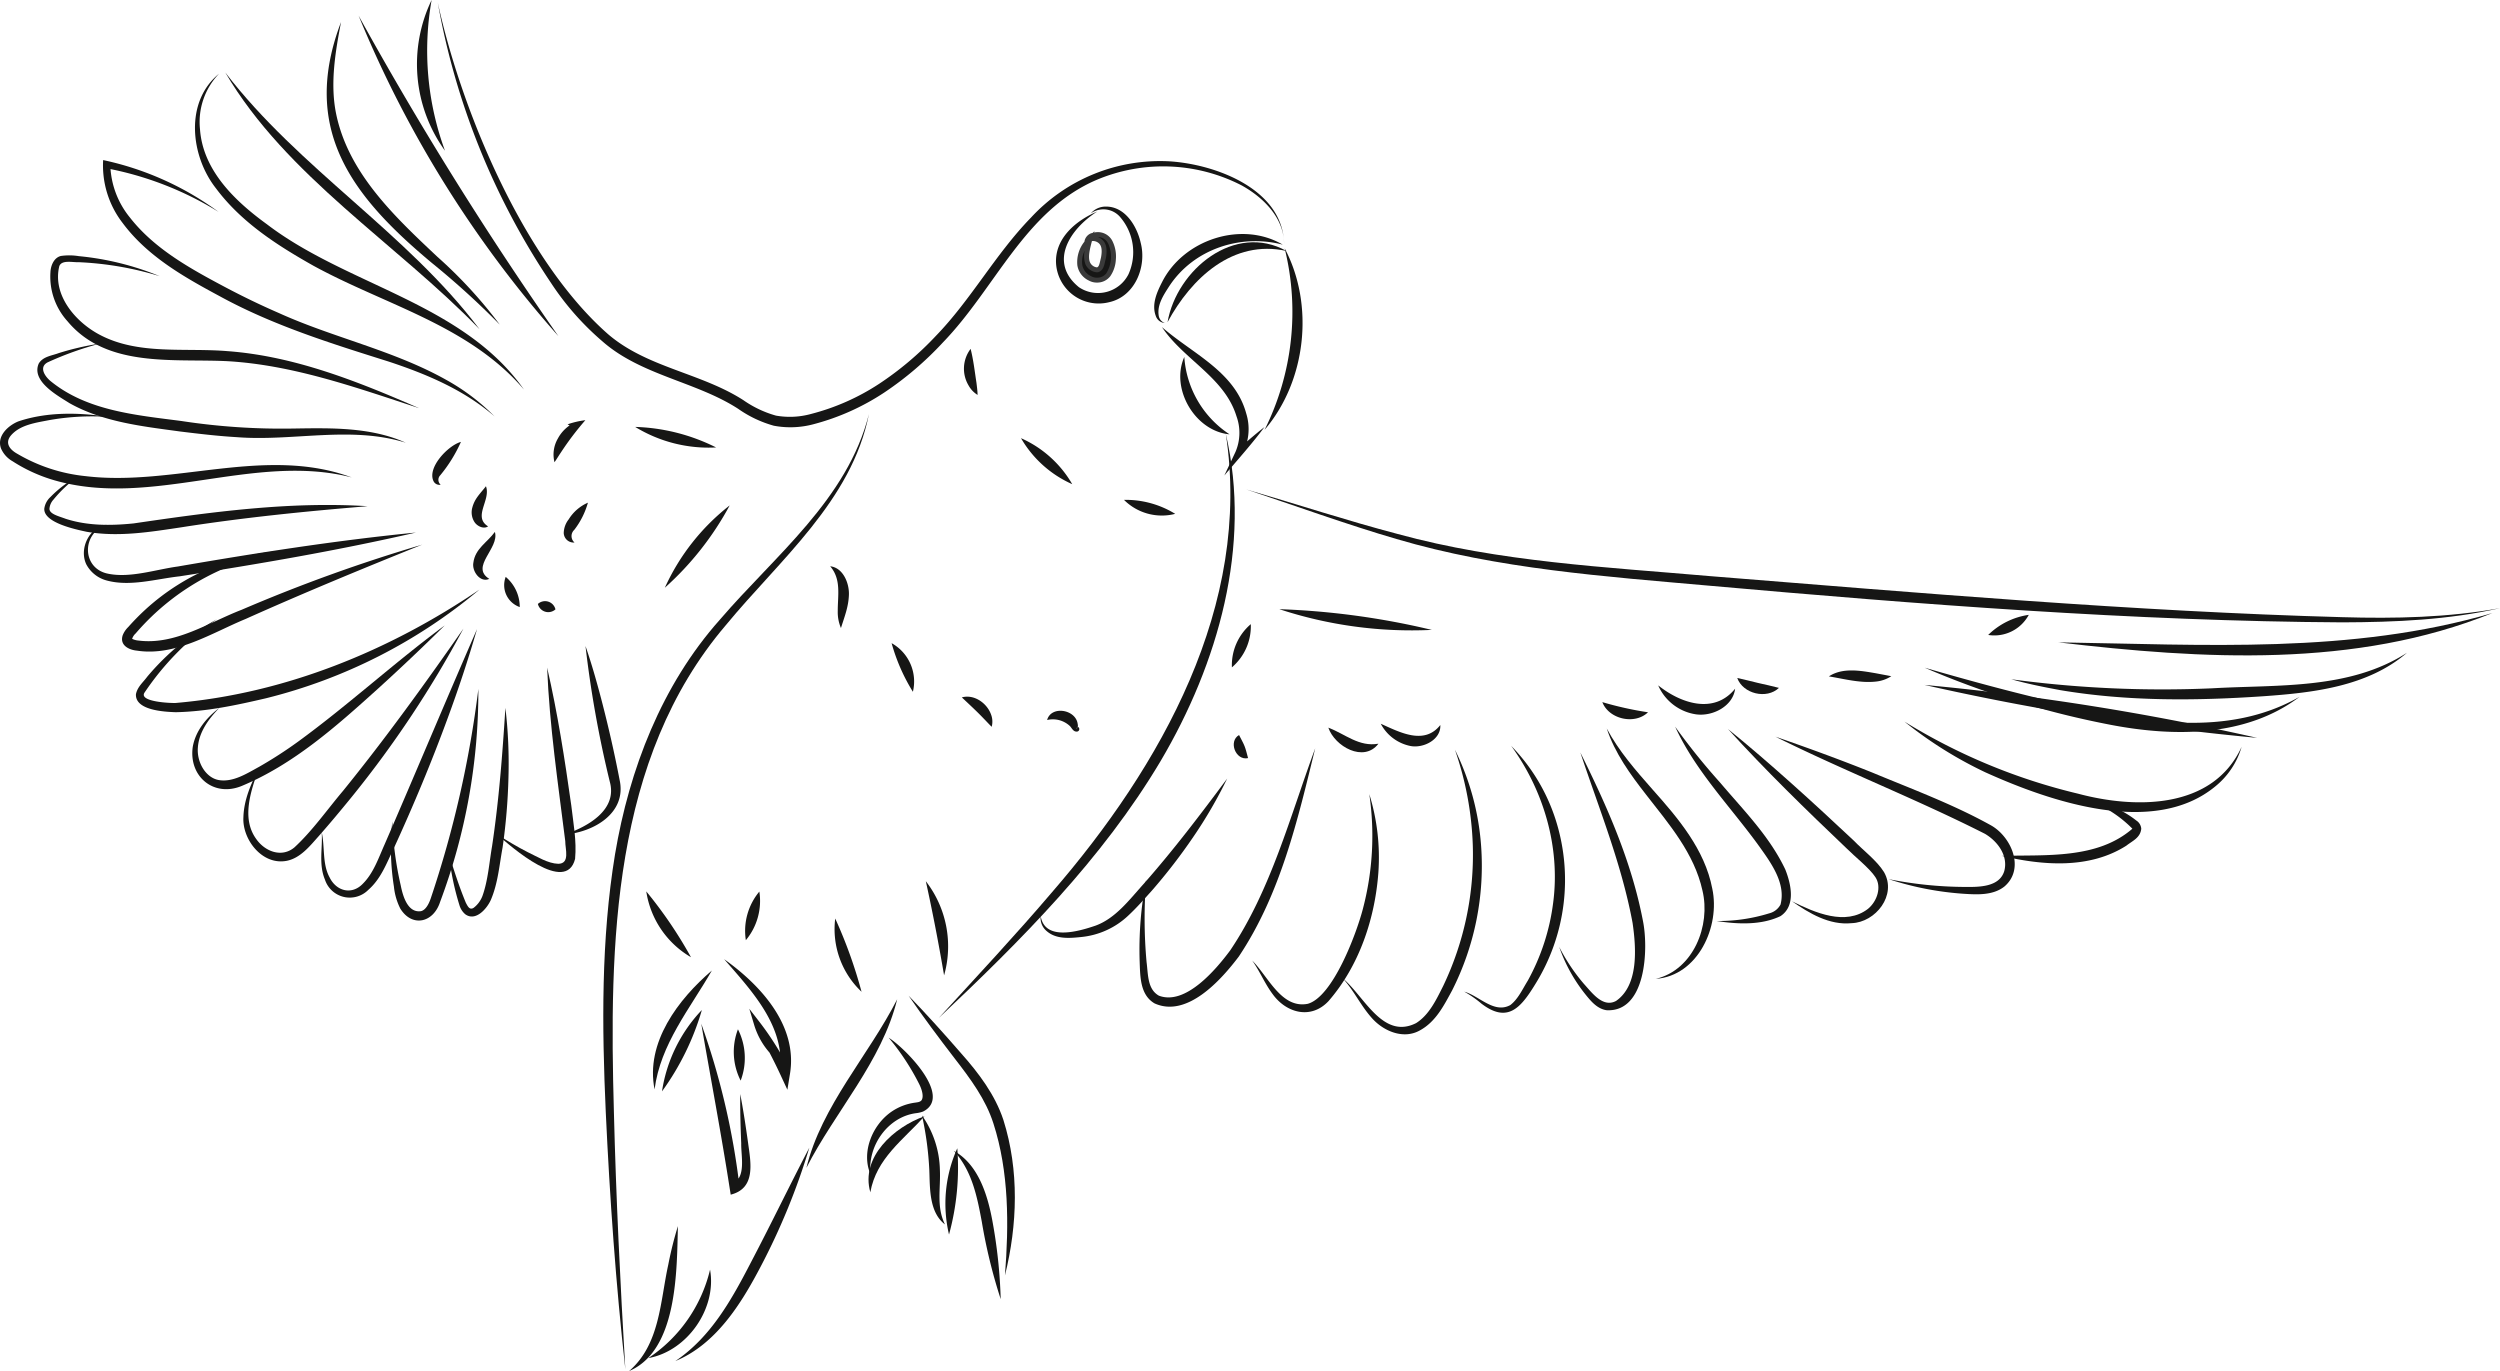 <svg xmlns="http://www.w3.org/2000/svg" xmlns:xlink="http://www.w3.org/1999/xlink" width="508.364" height="278.801" viewBox="0 0 508.364 278.801">
  <defs>
    <clipPath id="clip-path">
      <rect id="Rectangle_50" data-name="Rectangle 50" width="508.364" height="278.801" fill="none"/>
    </clipPath>
  </defs>
  <g id="Groupe_130" data-name="Groupe 130" clip-path="url(#clip-path)">
    <path id="Tracé_1076" data-name="Tracé 1076" d="M225.137,49.311c-.072-5.3-4.263-9.4-8.62-11.816a34.813,34.813,0,0,0-29.462-1.148c-14.689,6.275-20.58,22-31.295,33.074a66.8,66.8,0,0,1-11.9,10.168A48.194,48.194,0,0,1,129.5,86.037a18.149,18.149,0,0,1-8.128.319,23.6,23.6,0,0,1-7.261-3.447c-8.595-5.552-19.78-6.794-27.653-13.763A56.17,56.17,0,0,1,76.12,57.4,148.9,148.9,0,0,1,53.037.313c4.827,22.035,17.475,52.345,34.6,67.4,7.914,6.828,18.883,7.873,27.547,13.447a21.822,21.822,0,0,0,6.628,3.142,16.222,16.222,0,0,0,7.18-.351,46.157,46.157,0,0,0,13.743-6.079,64.761,64.761,0,0,0,11.6-9.79c7.172-7.4,12.109-16.631,19.348-24.063A35.731,35.731,0,0,1,201.934,32.6c9.411.629,22.927,5.691,23.2,16.707" transform="translate(35.979 0.212)" fill="#161615"/>
    <path id="Tracé_1077" data-name="Tracé 1077" d="M157.292,30.08c6.1,11.532,4.4,27-4.08,36.924a53.716,53.716,0,0,0,4.08-36.924" transform="translate(103.935 20.405)" fill="#161615"/>
    <path id="Tracé_1078" data-name="Tracé 1078" d="M141.455,45.6c1.863-10.656,13.649-20.344,24.194-14.471-10.9-2.424-19.358,5.522-24.194,14.471" transform="translate(95.959 19.909)" fill="#161615"/>
    <path id="Tracé_1079" data-name="Tracé 1079" d="M165.979,30.516c-8.645-2.247-18.145.931-23.081,8.442-1.119,1.752-2.462,3.718-2.157,5.9a1.882,1.882,0,0,0,1.25,1.589,2.08,2.08,0,0,1-1.823-1.42c-.9-2.351.215-4.839,1.291-6.938,4.345-8.59,16.141-12.506,24.519-7.574" transform="translate(94.864 19.234)" fill="#161615"/>
    <path id="Tracé_1080" data-name="Tracé 1080" d="M140.769,39.62c6.119,5.374,14.808,9,17.141,17.546a10.641,10.641,0,0,1-.935,8.536l-1.124-.836c1.875-1.68,3.773-3.337,5.772-4.9-2.365,3.211-5.562,6.789-8.155,9.847l2.271-4.8a9.831,9.831,0,0,0,.193-7.266c-2.424-7.9-10.767-11.519-15.162-18.133" transform="translate(95.494 26.877)" fill="#161615"/>
    <path id="Tracé_1081" data-name="Tracé 1081" d="M143.818,43.251a20.439,20.439,0,0,0,9.2,15.728c-7.016-.633-12.078-9.3-9.2-15.728" transform="translate(97.005 29.34)" fill="#161615"/>
    <path id="Tracé_1082" data-name="Tracé 1082" d="M136.333,26.031c-5.559,3.533-10,10.322-3.716,15.4a6.944,6.944,0,0,0,10.067-2.648,10.937,10.937,0,0,0-1.811-11.752,4.466,4.466,0,0,0-5.866-.618,4.043,4.043,0,0,1,3.142-1.385c3.867.02,6.269,4,7.017,7.371,1.257,4.805-1.136,10.889-6.386,12.064a8.683,8.683,0,0,1-10.829-7.915c-.255-5.144,4.154-8.734,8.382-10.518" transform="translate(86.791 16.979)" fill="#161615"/>
    <path id="Tracé_1083" data-name="Tracé 1083" d="M132.9,29.343c-.453,1.764-.979,3.587-.448,4.889a2.17,2.17,0,0,0,2.044,1.336c.819-.285.864-1.3,1.141-2.321.275-1.425.351-3.092-1.118-3.791a1.819,1.819,0,0,0-2.207.317,1.666,1.666,0,0,1,.928-1.114c4.629-1.574,5.453,5.161,3.4,7.934a2.97,2.97,0,0,1-3.694.744c-3.419-1.714-2.257-5.834-.049-7.992" transform="translate(88.725 19.281)" fill="#161615"/>
    <path id="Tracé_1083_-_Contour" data-name="Tracé 1083 - Contour" d="M134.323,38.181a3.243,3.243,0,0,1-1.614-.405,4.128,4.128,0,0,1-2.361-3.106,6.663,6.663,0,0,1,1.433-4.8l.041-.2a2.159,2.159,0,0,1,1.206-1.466l.025-.012.026-.009q.211-.072.417-.124l.333-.325-.068.266a4.1,4.1,0,0,1,.784-.079,3.3,3.3,0,0,1,3.012,1.979,6.983,6.983,0,0,1,.622,3.591,6.579,6.579,0,0,1-1.131,3.391A3.329,3.329,0,0,1,134.323,38.181Zm-2.478-6.511a5.011,5.011,0,0,0-.509,2.845,3.129,3.129,0,0,0,1.835,2.374l.027.015a2.24,2.24,0,0,0,1.125.278,2.32,2.32,0,0,0,1.907-.875l.008-.011a6.424,6.424,0,0,0,.423-5.942,2.29,2.29,0,0,0-2.116-1.429q.094.037.186.081a2.617,2.617,0,0,1,1.489,1.982,6.254,6.254,0,0,1-.1,2.356l-.008.036c-.052.191-.1.387-.139.577-.2.868-.4,1.765-1.32,2.086l-.039.014-.041.007a1.7,1.7,0,0,1-.285.024,2.772,2.772,0,0,1-2.3-1.656l0-.008A5.112,5.112,0,0,1,131.844,31.67Zm1.067,2.37a1.786,1.786,0,0,0,1.382,1.045.72.72,0,0,0,.075,0c.347-.148.464-.593.635-1.348.044-.194.089-.394.145-.6.343-1.79.082-2.786-.845-3.228a1.8,1.8,0,0,0-.755-.182,1.271,1.271,0,0,0-.237.022l-.008.031C132.9,31.345,132.476,32.967,132.911,34.04Z" transform="translate(88.725 19.281)" fill="#3a3a3a"/>
    <path id="Tracé_1084" data-name="Tracé 1084" d="M172.1,52.543c5.327,22.8-1.581,46.822-13.251,66.573-11.863,19.944-28.368,36.453-45.113,52.246,7.774-8.489,15.641-16.888,23.074-25.625,22.084-25.516,40.68-58.328,35.289-93.193" transform="translate(77.154 35.644)" fill="#161615"/>
    <path id="Tracé_1085" data-name="Tracé 1085" d="M53.5,0a59.021,59.021,0,0,0,2.716,30.644A30.057,30.057,0,0,1,53.5,0" transform="translate(34.268)" fill="#161615"/>
    <path id="Tracé_1086" data-name="Tracé 1086" d="M43.449,1.9A725.256,725.256,0,0,0,84.067,67.054,229.622,229.622,0,0,1,43.449,1.9" transform="translate(29.475 1.292)" fill="#161615"/>
    <path id="Tracé_1087" data-name="Tracé 1087" d="M42.5,2.665C41.33,8.757,40.3,15,41.424,20.958c2.363,12.267,11.886,21.2,20.691,29.477A92.873,92.873,0,0,1,74.772,64.206,164.7,164.7,0,0,0,60.994,51.684C44.692,38.1,34.177,24.5,42.5,2.665" transform="translate(26.852 1.808)" fill="#161615"/>
    <path id="Tracé_1088" data-name="Tracé 1088" d="M27.294,8.781c15.006,19.59,36.83,32.527,51.7,52.207-16.733-17.336-39.287-31.07-51.7-52.207" transform="translate(18.515 5.957)" fill="#161615"/>
    <path id="Tracé_1089" data-name="Tracé 1089" d="M28.532,8.923A14.145,14.145,0,0,0,24.643,20.21c.582,8.39,7.133,14.639,13.595,19.328C54.673,52.086,78.064,55.506,90.524,73.163c-11.158-13.058-28.2-17.18-42.8-25.171-7.361-4.142-14.691-8.847-19.828-15.74-5.191-6.588-6.406-17.608.639-23.329" transform="translate(16.024 6.053)" fill="#161615"/>
    <path id="Tracé_1090" data-name="Tracé 1090" d="M35.984,29.934a66.865,66.865,0,0,0-22.906-8.889l.89-.712A17.657,17.657,0,0,0,17.977,31.1c4.955,6.341,12.229,10.351,19.273,14.092,3.585,1.9,7.237,3.674,10.956,5.287,11.069,5.032,23.393,7.6,34.111,13.632a43.387,43.387,0,0,1,9.788,7.408c-6.193-5.391-13.788-8.588-21.495-11.138-11.7-3.687-23.539-7.358-34.363-13.288C29,43.2,21.529,38.986,16.493,32.21a19.147,19.147,0,0,1-3.981-12.816,61.132,61.132,0,0,1,23.472,10.54" transform="translate(8.461 13.156)" fill="#161615"/>
    <path id="Tracé_1091" data-name="Tracé 1091" d="M28.34,35.176a66.166,66.166,0,0,0-16.53-2.843c-1.153.069-3.367-.524-3.875.809-1.417,5.8,3.181,11.259,8.117,13.9,7.914,4.24,17.346,2.654,26.1,3.384,13.654,1.012,26.55,6.185,38.923,11.587C68.291,57.839,55.5,53.223,42.023,52.461c-10.96-.534-24.494,1.408-32.424-8.117a13.525,13.525,0,0,1-3.468-9.938c.042-1.3.68-3,2.153-3.34a12.1,12.1,0,0,1,3.612.039,57.593,57.593,0,0,1,16.445,4.07" transform="translate(4.124 20.979)" fill="#161615"/>
    <path id="Tracé_1092" data-name="Tracé 1092" d="M17.354,41.616A65.422,65.422,0,0,0,6.6,45.458c-1.774.975-.587,2.783.569,3.768,7.434,6.1,17.421,6.942,26.653,8.154A135.048,135.048,0,0,0,56.638,58.91c7.611-.116,15.721-.309,22.817,2.89-11.193-3.5-22.9-.238-34.375-1.135-3.872-.227-7.712-.683-11.529-1.153-7.638-1.046-15.629-1.9-22.517-5.777-2.471-1.573-7.793-4.466-6.223-8.048.888-1.457,2.7-1.589,4.09-2.126a56.677,56.677,0,0,1,8.452-1.945" transform="translate(3.071 28.231)" fill="#161615"/>
    <path id="Tracé_1093" data-name="Tracé 1093" d="M22.041,50.77a50.285,50.285,0,0,0-12.031.656c-2.719.534-5.941.942-7.806,3.142-1.25,1.517-.233,2.848,1.324,3.709a34.124,34.124,0,0,0,13.89,4.542c17.881,2.15,36.587-6.23,54.119.264-19.869-5.121-40.62,6.319-60.467.582A32.044,32.044,0,0,1,2.558,59.79,5.481,5.481,0,0,1,.2,57.168c-.911-2.511,1.489-4.676,3.562-5.495,5.832-1.954,12.286-1.818,18.281-.9" transform="translate(0 34.004)" fill="#161615"/>
    <path id="Tracé_1094" data-name="Tracé 1094" d="M12.4,57.653a26.654,26.654,0,0,0-5.178,4.84,3.089,3.089,0,0,0-.806,1.845c-.017,1.089,1.927,1.524,3.286,2.044,4.453,1.448,9.177,1.412,13.823.942,15.783-2.313,31.589-4.5,47.6-3.5-12.692,1.046-25.315,2.313-37.881,4.29-6.255.931-12.767,2.039-19.284.908-2.224-.477-8.754-1.84-8.595-4.7a3.931,3.931,0,0,1,1.247-2.361,22.919,22.919,0,0,1,5.785-4.31" transform="translate(3.642 39.11)" fill="#161615"/>
    <path id="Tracé_1095" data-name="Tracé 1095" d="M14.736,63.588c-5.112,1.769-4.983,8.9.356,9.939,4.486.926,9.666-.853,14.167-1.467,15.978-2.756,32.3-5.32,48.424-6.906-15.78,3.64-32.079,6.423-48.1,8.91-4.783.529-10.077,2.16-14.875.814a6.583,6.583,0,0,1-4.072-3.291c-1.474-3.2.629-7.514,4.1-8" transform="translate(6.895 43.136)" fill="#161615"/>
    <path id="Tracé_1096" data-name="Tracé 1096" d="M49.4,67.145a49.463,49.463,0,0,0-31.845,16.9,2.484,2.484,0,0,0-.715,1.1,3.682,3.682,0,0,0,1.319.349c7.472.943,14.209-3.664,20.946-6.26A329.167,329.167,0,0,1,75.836,65.984c-12.071,4.857-24.061,9.8-35.92,15.117-6.92,2.86-14.27,7.643-22.089,6.442-1.573-.134-3.593-1.066-2.9-3.137a4.817,4.817,0,0,1,1.118-1.66,48.725,48.725,0,0,1,3.488-3.551A45.984,45.984,0,0,1,49.4,67.145" transform="translate(10.029 44.762)" fill="#161615"/>
    <path id="Tracé_1097" data-name="Tracé 1097" d="M32.918,77.476A56.215,56.215,0,0,0,18.183,92.429c-1.062,1.823,5.223,2.111,6.378,2.059,22.161-1.9,43.433-10.591,61.762-23.057A107.838,107.838,0,0,1,42.881,93.54c-6.034,1.41-12.074,2.7-18.309,2.828-2.273-.079-8.291-.363-8.1-3.669.3-1.494,1.45-2.4,2.281-3.533a50.279,50.279,0,0,1,14.162-11.69" transform="translate(11.173 48.457)" fill="#161615"/>
    <path id="Tracé_1098" data-name="Tracé 1098" d="M28.777,92.57c-2.15,2.189-4.132,4.913-4.344,8.023-.25,2.912,1.514,6.089,4.193,6.614,2.905.527,5.725-1.3,8.259-2.684a87.142,87.142,0,0,0,7.907-5.106c10.215-7.444,19.632-16.109,29.835-23.642Q67.831,82.5,60.765,88.9c-8.268,7.469-16.908,15.114-27.337,19.484-5.73,2.419-10.9-1.873-10.035-7.922.582-3.3,2.815-5.95,5.384-7.9" transform="translate(15.804 51.404)" fill="#161615"/>
    <path id="Tracé_1099" data-name="Tracé 1099" d="M32.6,104.626c-1.552,4.5-3.583,10.082-.488,14.33,1.777,2.536,5.163,3.842,7.739,1.71,3.614-3.316,6.688-7.709,9.894-11.5C58.385,98.51,66.387,87.419,74.239,76.159a216,216,0,0,1-22.817,34.356c-2.175,2.67-4.381,5.317-6.658,7.9-1.71,1.9-3.667,4.426-6.48,4.968-5.013.95-9.048-4.414-8.788-8.857.1-3.62,1.576-6.848,3.108-9.9" transform="translate(20 51.664)" fill="#161615"/>
    <path id="Tracé_1100" data-name="Tracé 1100" d="M39.013,117.517c.666,3.009.091,6.445,1.6,9.186,1.375,2.828,4.517,3.639,6.752,1.306,2.16-2.132,3.179-5.184,4.421-7.971C57.675,106.491,64.693,89.7,70.6,76.217Q67.933,85.4,64.612,94.375c-3.29,8.978-6.982,17.8-10.972,26.491-1.42,2.927-2.576,6.131-5.151,8.38a5.308,5.308,0,0,1-8.823-2.095c-1.309-3.145-.438-6.4-.653-9.636" transform="translate(26.406 51.703)" fill="#161615"/>
    <path id="Tracé_1101" data-name="Tracé 1101" d="M47.652,110.387a68.171,68.171,0,0,0,1.7,12.987c.453,2.279,1.438,5.651,4.1,5.285.91-.186,1.571-1.314,2.016-2.608a216.782,216.782,0,0,0,9.679-42.577,121.924,121.924,0,0,1-7.779,43.3c-1.363,4.256-5.7,5.231-8.1,1.346a12.808,12.808,0,0,1-1.294-4.475,50.38,50.38,0,0,1-.319-13.254" transform="translate(32.125 56.626)" fill="#161615"/>
    <path id="Tracé_1102" data-name="Tracé 1102" d="M54.382,115.42c1.022,3.37,2.125,6.759,3.462,9.985.394.733.764,1.531,1.586,1.009a5.5,5.5,0,0,0,1.769-2.365c1.15-3.191,1.39-6.794,1.969-10.154,1.4-9.332,2.113-18.69,2.712-28.126A96.54,96.54,0,0,1,66.5,99.992,120.753,120.753,0,0,1,65.3,114.2c-.666,3.583-.921,7.207-2.383,10.617-.765,1.72-3.056,4.448-5.188,2.919a3.831,3.831,0,0,1-1.182-1.811,53.921,53.921,0,0,1-2.162-10.51" transform="translate(36.891 58.183)" fill="#161615"/>
    <path id="Tracé_1103" data-name="Tracé 1103" d="M60.278,114.846c2.007,1.276,4.031,2.489,6.124,3.556,1.932.908,4.124,2.321,6.227,2.375,2.45-.03,1.4-3.026,1.423-4.61-1.464-11.71-3.209-23.454-3.686-35.279,2.137,9.255,3.585,18.617,4.909,28.005.411,3.6,1.119,7.2.775,10.889-1.831,7.289-12.982-2.387-15.773-4.936" transform="translate(40.891 54.872)" fill="#161615"/>
    <path id="Tracé_1104" data-name="Tracé 1104" d="M68.428,116.6c4.676-1.62,10.77-4.983,9.14-10.78a226.047,226.047,0,0,1-4.929-27.545c1.23,3.553,2.251,7.152,3.2,10.767C77.265,94.5,78.5,99.9,79.567,105.457c1.524,6.806-5.332,10.685-11.139,11.141" transform="translate(46.42 53.097)" fill="#161615"/>
    <path id="Tracé_1105" data-name="Tracé 1105" d="M127.109,50.172C123.62,67.8,108.887,79.867,98.018,93.08,74.814,120.3,74.3,158.048,75.249,192.092c.433,17.452,1.3,34.887,2.326,52.317-1.932-17.366-3.165-34.8-3.979-52.258-.787-17.479-.968-35.12,1.881-52.461,2.907-17.311,9.5-34.428,21.283-47.674,11.22-13.09,25.949-24.451,30.348-41.843" transform="translate(49.585 34.035)" fill="#161615"/>
    <path id="Tracé_1106" data-name="Tracé 1106" d="M76.216,178.027c6.291-5.43,6.306-14.087,7.974-21.643a75.413,75.413,0,0,1,1.957-7.831c-.232,9.14-.076,25.293-9.931,29.474" transform="translate(51.703 100.774)" fill="#161615"/>
    <path id="Tracé_1107" data-name="Tracé 1107" d="M78.55,171.812A29.9,29.9,0,0,0,91.1,153.827c1.408,7.915-4.644,16.569-12.553,17.985" transform="translate(53.286 104.352)" fill="#161615"/>
    <path id="Tracé_1108" data-name="Tracé 1108" d="M81.825,182.437c7.289-4.919,11.5-12.594,15.439-20.211,4.03-7.684,7.778-15.463,11.8-23.175a136.264,136.264,0,0,1-9.887,24.165c-3.974,7.593-9.09,15.8-17.348,19.221" transform="translate(55.508 94.328)" fill="#161615"/>
    <path id="Tracé_1109" data-name="Tracé 1109" d="M116.163,121.069c-3.1,12.631-12.657,22.88-18.464,34.279,3.093-12.636,12.668-22.875,18.464-34.279" transform="translate(66.276 82.13)" fill="#161615"/>
    <path id="Tracé_1110" data-name="Tracé 1110" d="M110.092,120.643c3.681,3.793,7.2,7.719,10.658,11.695,3.536,3.974,6.9,8.409,8.6,13.55,3.238,10.26,2.873,21.332.317,31.627.817-10.32.834-21.074-2.35-30.929-1.558-4.876-4.644-9.031-7.865-13.189-3.214-4.174-6.371-8.4-9.364-12.754" transform="translate(74.683 81.841)" fill="#161615"/>
    <path id="Tracé_1111" data-name="Tracé 1111" d="M109.442,125.723c3.268,2.046,13.14,11.932,7,15.015a6.129,6.129,0,0,1-1.351.324c-5.757.7-10.006,6.621-9.332,12.46-1.95-4.454.351-10.126,4.352-12.814a11.077,11.077,0,0,1,4.679-1.774c.569-.087,1.01-.107,1.334-.485.535-.8.005-2.35-.467-3.276a48.854,48.854,0,0,0-6.215-9.449" transform="translate(71.265 85.287)" fill="#161615"/>
    <path id="Tracé_1112" data-name="Tracé 1112" d="M116.613,135.243c-4.35,4.825-9.8,8.582-11.017,15.456-2.053-7.158,4.861-13.291,11.017-15.456" transform="translate(71.383 91.745)" fill="#161615"/>
    <path id="Tracé_1113" data-name="Tracé 1113" d="M111.705,135.146a19.983,19.983,0,0,1,3.642,11.081c.171,3.864-.737,7.482,1.031,11.079-3.249-2.506-3.041-7.375-3.181-11.005a65.569,65.569,0,0,0-1.492-11.154" transform="translate(75.777 91.679)" fill="#161615"/>
    <path id="Tracé_1114" data-name="Tracé 1114" d="M116.961,139.122a51.443,51.443,0,0,1-1.685,17.539,27.379,27.379,0,0,1,1.685-17.539" transform="translate(77.701 94.376)" fill="#161615"/>
    <path id="Tracé_1115" data-name="Tracé 1115" d="M115.558,139.43c4.956,2.741,6.833,8.86,7.816,14.063a103.93,103.93,0,0,1,1.724,16.1,108.792,108.792,0,0,1-3.837-15.706c-.968-5.208-2-10.413-5.7-14.459" transform="translate(78.391 94.585)" fill="#161615"/>
    <path id="Tracé_1116" data-name="Tracé 1116" d="M91.092,117.583c-4.491,7.823-10.461,14.948-11.653,24.175-1.913-9.488,4.825-18.338,11.653-24.175" transform="translate(53.666 79.765)" fill="#161615"/>
    <path id="Tracé_1117" data-name="Tracé 1117" d="M80.206,138.918a30.626,30.626,0,0,1,8.11-16.554,53.682,53.682,0,0,1-8.11,16.554" transform="translate(54.409 83.008)" fill="#161615"/>
    <path id="Tracé_1118" data-name="Tracé 1118" d="M87.735,116.211c7.331,5.211,14.948,13.4,13.405,23.2l-.547,3.35L99.176,139.7c-1.578-3.4-3.348-6.724-5.265-9.978l1.131-.5a19.093,19.093,0,0,0,2.613,6.727,15.19,15.19,0,0,1-3.835-6.433l-.968-3.217,2.1,2.717a58.826,58.826,0,0,1,6.1,9.785l-1.964.294c1.121-9.2-5.685-16.371-11.351-22.881" transform="translate(59.517 78.834)" fill="#161615"/>
    <path id="Tracé_1119" data-name="Tracé 1119" d="M84.957,124.012a151.055,151.055,0,0,1,7.8,33.267l-1.321-.819c2.674-1.222,1.6-5.56,1.657-8.071-.138-3.342-.235-6.688-.2-10.047.631,3.3,1.133,6.608,1.593,9.923.54,4,1.641,9.228-3.53,10.538l-.2-1.242c-1.658-10.725-3.959-22.88-5.794-33.549" transform="translate(57.632 84.126)" fill="#161615"/>
    <path id="Tracé_1120" data-name="Tracé 1120" d="M89.748,124.706A12.905,12.905,0,0,1,90.3,135.14a12.9,12.9,0,0,1-.552-10.434" transform="translate(60.31 84.597)" fill="#161615"/>
    <path id="Tracé_1121" data-name="Tracé 1121" d="M100.582,68.608c2.642.285,3.909,3.478,3.807,5.844-.091,2.447-.9,4.412-1.616,6.717a8.228,8.228,0,0,1-.65-3.488c-.007-3.206.742-6.421-1.541-9.073" transform="translate(68.232 46.542)" fill="#161615"/>
    <path id="Tracé_1122" data-name="Tracé 1122" d="M108.024,77.924a8.918,8.918,0,0,1,4.329,9.884,38.023,38.023,0,0,1-4.329-9.884" transform="translate(73.28 52.861)" fill="#161615"/>
    <path id="Tracé_1123" data-name="Tracé 1123" d="M116.533,84.555c2.5-.7,5.124,1.165,5.945,3.494a4.035,4.035,0,0,1,.123,2.484c-.619-.606-1.094-1.135-1.581-1.628-1.447-1.522-2.92-2.868-4.486-4.35" transform="translate(79.053 57.259)" fill="#161615"/>
    <path id="Tracé_1124" data-name="Tracé 1124" d="M126.865,87.991c.8-2.883,5.477-2.222,6.156.493.133.6.148.864-.024,1.046-.24.109-.158.3-.005.091.034-.045.111-.128-.032-.116.042-.183.275-.094.346.03a.51.51,0,0,1-.477.811c-.676.007-.982-.782-1.329-1.121a5.077,5.077,0,0,0-4.636-1.234" transform="translate(86.062 58.418)" fill="#161615"/>
    <path id="Tracé_1125" data-name="Tracé 1125" d="M118.142,42.267c.566,2.209.846,4.676,1.187,6.891.092.77.206,1.554.232,2.477a5.2,5.2,0,0,1-1.826-1.912,6.661,6.661,0,0,1,.408-7.457" transform="translate(79.229 28.673)" fill="#161615"/>
    <path id="Tracé_1126" data-name="Tracé 1126" d="M123.7,53.087a22.664,22.664,0,0,1,10.419,9.354A22.646,22.646,0,0,1,123.7,53.087" transform="translate(83.917 36.013)" fill="#161615"/>
    <path id="Tracé_1127" data-name="Tracé 1127" d="M136.179,60.563a19.149,19.149,0,0,1,10.414,2.845,10.891,10.891,0,0,1-10.414-2.845" transform="translate(92.38 41.083)" fill="#161615"/>
    <path id="Tracé_1128" data-name="Tracé 1128" d="M112.17,106.766a21.612,21.612,0,0,1,3.713,19.142c-1.109-6.494-2.3-12.707-3.713-19.142" transform="translate(76.093 72.427)" fill="#161615"/>
    <path id="Tracé_1129" data-name="Tracé 1129" d="M101.252,111.287a96.054,96.054,0,0,1,5.351,14.889,17.512,17.512,0,0,1-5.351-14.889" transform="translate(68.588 75.494)" fill="#161615"/>
    <path id="Tracé_1130" data-name="Tracé 1130" d="M78.3,108a87.843,87.843,0,0,1,9.092,13.382A18.723,18.723,0,0,1,78.3,108" transform="translate(53.117 73.264)" fill="#161615"/>
    <path id="Tracé_1131" data-name="Tracé 1131" d="M93.17,108.02a12.464,12.464,0,0,1-2.746,9.886,12.466,12.466,0,0,1,2.746-9.886" transform="translate(61.24 73.278)" fill="#161615"/>
    <path id="Tracé_1132" data-name="Tracé 1132" d="M58.2,53.539A29.452,29.452,0,0,1,54,60.321a1.308,1.308,0,0,0,.081,1.927,1.337,1.337,0,0,1-1.452-.717c-1.356-2.793,3.018-7.3,5.565-7.992" transform="translate(35.53 36.319)" fill="#161615"/>
    <path id="Tracé_1133" data-name="Tracé 1133" d="M60.048,58.911c1.059,2.791-2.736,6.193.435,8.159-.871.6-2.135.007-2.716-.8a3.629,3.629,0,0,1-.485-3.043c.5-1.876,1.636-2.847,2.766-4.315" transform="translate(38.768 39.964)" fill="#161615"/>
    <path id="Tracé_1134" data-name="Tracé 1134" d="M61.744,64.447c.98,3.315-5.122,7.094-1.135,9.547-1.846.859-3.583-1.574-3.239-3.3.359-2.86,2.843-4.12,4.374-6.25" transform="translate(38.888 43.719)" fill="#161615"/>
    <path id="Tracé_1135" data-name="Tracé 1135" d="M61.4,69.893a8.006,8.006,0,0,1,2.858,6.138A4.717,4.717,0,0,1,61.4,69.893" transform="translate(41.432 47.413)" fill="#161615"/>
    <path id="Tracé_1136" data-name="Tracé 1136" d="M65.169,73.4a2.167,2.167,0,0,1,3.57,1.1,2.166,2.166,0,0,1-3.57-1.1" transform="translate(44.209 49.41)" fill="#161615"/>
    <path id="Tracé_1137" data-name="Tracé 1137" d="M69.931,51.751a16.923,16.923,0,0,1,3.612-.841,59.781,59.781,0,0,0-5,6.6c-.413.611-.792,1.254-1.277,1.947a6.431,6.431,0,0,1,.675-4.8,7.5,7.5,0,0,1,3.57-3.337l.357,1.222a9.293,9.293,0,0,1-1.937-.785" transform="translate(45.488 34.536)" fill="#161615"/>
    <path id="Tracé_1138" data-name="Tracé 1138" d="M73.216,60.9a16.068,16.068,0,0,1-2.781,5.537A1.712,1.712,0,0,0,70.49,69,2.008,2.008,0,0,1,68.3,67.062a4.68,4.68,0,0,1,1.009-2.771,8.691,8.691,0,0,1,3.9-3.387" transform="translate(46.333 41.316)" fill="#161615"/>
    <path id="Tracé_1139" data-name="Tracé 1139" d="M150.949,59.284c10.309,3,20.52,6.363,30.882,9.087,20.735,5.688,42.275,6.712,63.607,8.573,42.268,3.387,86.194,7.185,128.478,8.338,10.706.316,21.47.086,32.048-1.834-10.49,2.4-21.329,2.85-32.062,2.89-42.32-.245-86.384-3.691-128.63-7.447-21.362-1.9-43.035-3.392-63.721-9.51-9.127-2.635-21.515-7.061-30.6-10.1" transform="translate(102.399 40.217)" fill="#161615"/>
    <path id="Tracé_1140" data-name="Tracé 1140" d="M337.647,74.273c-27.893,11.294-58.981,9.4-88.272,5.962,29.519.446,59.582,2.45,88.272-5.962" transform="translate(169.169 50.385)" fill="#161615"/>
    <path id="Tracé_1141" data-name="Tracé 1141" d="M324.152,79.083c-8,6.9-19.118,8.135-29.261,8.852-13.7.933-27.567,1.047-41.154-1.23-3.384-.624-6.757-1.294-10.06-2.229a229.244,229.244,0,0,0,40.86,1.84c13.343-.77,27.918.324,39.615-7.232" transform="translate(165.303 53.648)" fill="#161615"/>
    <path id="Tracé_1142" data-name="Tracé 1142" d="M309.416,86.818c-10.872,8.241-25.573,8.16-38.415,5.693a183.112,183.112,0,0,1-37.817-11.616c9.495,2.749,18.976,5.325,28.6,7.487,15.6,3.587,32.967,6.806,47.632-1.564" transform="translate(158.185 54.877)" fill="#161615"/>
    <path id="Tracé_1143" data-name="Tracé 1143" d="M233.17,82.983A528.563,528.563,0,0,1,300.8,93.748,528.569,528.569,0,0,1,233.17,82.983" transform="translate(158.176 56.293)" fill="#161615"/>
    <path id="Tracé_1144" data-name="Tracé 1144" d="M299.3,92.559a16.173,16.173,0,0,1-5.364,8.053c-12.521,10.332-33.6,3.068-46.775-2.887a82.632,82.632,0,0,1-16.425-10.3,120.15,120.15,0,0,0,35.288,14.654c11.713,3.134,27.436,3.229,33.275-9.523" transform="translate(156.523 59.309)" fill="#161615"/>
    <path id="Tracé_1145" data-name="Tracé 1145" d="M126.1,122.244c.8,5.223,7.754,3.154,11.143,2,4.075-1.482,6.823-5.181,9.854-8.553,6.019-6.831,11.492-14.041,16.935-21.362a92.554,92.554,0,0,1-6.9,11.88,115.246,115.246,0,0,1-8.41,10.9c-1.539,1.709-3.029,3.426-4.763,5.045a16.215,16.215,0,0,1-9.636,4.4c-2.294.237-5.007.477-6.915-1.141a3.478,3.478,0,0,1-1.3-3.16" transform="translate(85.511 63.987)" fill="#161615"/>
    <path id="Tracé_1146" data-name="Tracé 1146" d="M139.423,117.333a97.8,97.8,0,0,0,.076,16.8c.331,2.554.158,5.5,2.5,6.831,5.4,2.058,11.593-5.285,14.508-9.211,8.293-12.3,12.161-27.215,17.287-41.092-3.585,14.609-7.029,29.595-15.538,42.342-3.567,4.726-10.495,12.529-17.123,9.537-2.932-1.7-2.922-5.384-3.034-8.32a74.71,74.71,0,0,1,1.326-16.884" transform="translate(93.652 61.5)" fill="#161615"/>
    <path id="Tracé_1147" data-name="Tracé 1147" d="M151.707,130.05c3.268,3.236,5.938,9.85,11.312,8.8C168.14,137.4,172.9,124.6,174.2,119.634a58.3,58.3,0,0,0,1.328-23.42,43.51,43.51,0,0,1,1.846,15.908c-.686,9.394-3.889,18.986-10.139,26.178-3.528,3.775-8.541,2.471-11.347-1.4-1.658-2.214-2.618-4.683-4.176-6.848" transform="translate(102.914 65.269)" fill="#161615"/>
    <path id="Tracé_1148" data-name="Tracé 1148" d="M162.66,137.288c4.384,3.59,8.135,12.561,14.946,9.142,2.66-1.663,4.112-4.77,5.51-7.546a61.833,61.833,0,0,0,6.027-28.6,65.456,65.456,0,0,0-3.634-19.454,52.52,52.52,0,0,1,5.31,19.365,56.122,56.122,0,0,1-5.888,29.593c-1.651,3.033-3.286,6.327-6.512,8.1-3.37,1.94-7.47.158-9.8-2.491-2.32-2.591-3.667-5.654-5.957-8.112" transform="translate(110.344 61.619)" fill="#161615"/>
    <path id="Tracé_1149" data-name="Tracé 1149" d="M177.4,140.345c3.063.863,6.092,4.555,9.387,2.722,1.574-1.212,2.481-3.253,3.531-4.938a44.174,44.174,0,0,0,5.171-15.876c1.475-11.213-1.9-22.774-8.543-31.891a38.088,38.088,0,0,1,8.961,14.766,40.183,40.183,0,0,1-4.149,33.851c-2.87,4.652-5.545,7.856-10.842,3.817a21.655,21.655,0,0,0-3.516-2.452" transform="translate(120.342 61.3)" fill="#161615"/>
    <path id="Tracé_1150" data-name="Tracé 1150" d="M188.9,130.673a38.021,38.021,0,0,0,5.018,7.524c1.67,1.831,3.872,4.933,6.549,3.494,4.647-3.2,4.1-10.812,3.368-15.856-2.2-11.895-6.807-23.2-10.624-34.665,5.448,10.958,10.431,22.181,12.746,34.319,1.111,5.576.648,18.548-7.44,18.084-1.769-.28-2.982-1.638-4.015-2.9a32.436,32.436,0,0,1-5.6-10.006" transform="translate(128.144 61.848)" fill="#161615"/>
    <path id="Tracé_1151" data-name="Tracé 1151" d="M204.651,139.174c7.628-1.813,11.2-10.832,9.478-17.965-1.665-7.551-6.766-13.462-11.478-19.514-3.186-4.083-6.351-8.447-7.984-13.437,2.457,4.61,5.856,8.481,9.276,12.365,5.22,5.858,10.659,12.225,12.182,20.192,1.665,7.7-2.91,17.735-11.473,18.36" transform="translate(132.056 59.871)" fill="#161615"/>
    <path id="Tracé_1152" data-name="Tracé 1152" d="M211.417,127.557A34.934,34.934,0,0,0,222.075,126a3.585,3.585,0,0,0,2.308-1.789c1.166-4.461-2.132-8.756-4.652-12.279-5.688-7.794-12.705-14.983-16.775-23.887a133.545,133.545,0,0,0,9.125,11.346c4.741,5.6,10.074,10.924,13.276,17.7,1.15,2.91,2.2,7.383-.985,9.476-3.958,1.883-8.749,1.645-12.954.992" transform="translate(137.679 59.726)" fill="#161615"/>
    <path id="Tracé_1153" data-name="Tracé 1153" d="M222.387,123.361c4.637,2.32,10.9,5.044,15.443,1.532,1.915-1.578,2.8-4.5,1.505-6.445-1.15-1.786-4.243-4.224-5.836-5.832-8.274-7.873-16.455-15.834-24.148-24.293,4.454,3.593,8.763,7.343,13.019,11.146s8.446,7.68,12.606,11.584c1.866,1.945,4.634,3.993,6.111,6.368,2.667,4.647-1.685,10.226-6.588,10.384-4.508.46-8.625-2.006-12.113-4.444" transform="translate(142.018 59.916)" fill="#161615"/>
    <path id="Tracé_1154" data-name="Tracé 1154" d="M238.062,118.208a80.547,80.547,0,0,0,15.537,1.6c2.967.029,7.034.034,8.041-3.216.832-3.068-1.271-6.014-3.929-7.588-13.925-7.059-28.6-12.782-42.612-19.754,6.614,2.279,13.179,4.684,19.669,7.284,8.123,3.384,16.359,6.418,24.081,10.7,4.162,2.264,7.091,8.808,2.838,12.475-2.294,1.834-5.507,1.665-8.138,1.5a62.3,62.3,0,0,1-15.486-3.008" transform="translate(145.917 60.547)" fill="#161615"/>
    <path id="Tracé_1155" data-name="Tracé 1155" d="M242.531,108.227c8.976-.255,19.39.7,26.554-5.53a24.442,24.442,0,0,0-8.719-5.678,19.442,19.442,0,0,1,9.506,4.008,2.168,2.168,0,0,1,1.017,1.678c-.185,1.868-1.838,2.489-3.023,3.436-7.543,4.815-17.04,4.035-25.335,2.086" transform="translate(164.526 65.815)" fill="#161615"/>
    <path id="Tracé_1156" data-name="Tracé 1156" d="M150.554,89.053c.3.6.9,1.667,1.123,2.266.247.582.532,1.787.71,2.427-2.518.574-4.065-3.407-1.833-4.693" transform="translate(101.401 60.411)" fill="#161615"/>
    <path id="Tracé_1157" data-name="Tracé 1157" d="M160.935,88.157c3.478,1.331,6.235,3.966,10.189,3.269-2.961,3.907-8.885.559-10.189-3.269" transform="translate(109.174 59.803)" fill="#161615"/>
    <path id="Tracé_1158" data-name="Tracé 1158" d="M167.287,87.686c3.865,1.722,8.835,4.419,12.111.262.171,2.924-3.36,4.748-6.009,4.276a8.765,8.765,0,0,1-6.1-4.538" transform="translate(113.483 59.484)" fill="#161615"/>
    <path id="Tracé_1159" data-name="Tracé 1159" d="M194.134,85.068a69.154,69.154,0,0,0,9.285,2.063c-2.682,2.6-7.952,1.422-9.285-2.063" transform="translate(131.695 57.708)" fill="#161615"/>
    <path id="Tracé_1160" data-name="Tracé 1160" d="M200.9,83.036c4.567,3.659,11.349,5.977,15.647.683-.431,3.543-4.542,5.668-7.92,5.215a9.99,9.99,0,0,1-7.727-5.9" transform="translate(136.282 56.329)" fill="#161615"/>
    <path id="Tracé_1161" data-name="Tracé 1161" d="M210.476,82.142c1.418.29,2.9.7,4.241,1.012s2.84.619,4.243,1c-2.491,2.377-7.323,1.218-8.484-2.016" transform="translate(142.781 55.723)" fill="#161615"/>
    <path id="Tracé_1162" data-name="Tracé 1162" d="M221.58,82.436c2.838-1.85,6.447-1.16,9.548-.633l3.149.594a7.027,7.027,0,0,1-3.192,1.1c-3.134.342-6.447-.559-9.5-1.059" transform="translate(150.314 55.103)" fill="#161615"/>
    <path id="Tracé_1163" data-name="Tracé 1163" d="M240.881,78.582a14.8,14.8,0,0,1,8.256-4.089,7.965,7.965,0,0,1-8.256,4.089" transform="translate(163.407 50.534)" fill="#161615"/>
    <path id="Tracé_1164" data-name="Tracé 1164" d="M154.992,73.805a156.409,156.409,0,0,1,31.018,4.214,86.155,86.155,0,0,1-31.018-4.214" transform="translate(105.142 50.067)" fill="#161615"/>
    <path id="Tracé_1165" data-name="Tracé 1165" d="M76.953,51.723A39.293,39.293,0,0,1,93.414,55.9a28.607,28.607,0,0,1-16.461-4.179" transform="translate(52.203 35.087)" fill="#161615"/>
    <path id="Tracé_1166" data-name="Tracé 1166" d="M93.738,61.233A61.615,61.615,0,0,1,80.549,77.976,44.64,44.64,0,0,1,93.738,61.233" transform="translate(54.642 41.539)" fill="#161615"/>
    <path id="Tracé_1167" data-name="Tracé 1167" d="M153.1,75.62a10.973,10.973,0,0,1-3.842,8.788A10.97,10.97,0,0,1,153.1,75.62" transform="translate(101.244 51.298)" fill="#161615"/>
  </g>
</svg>
